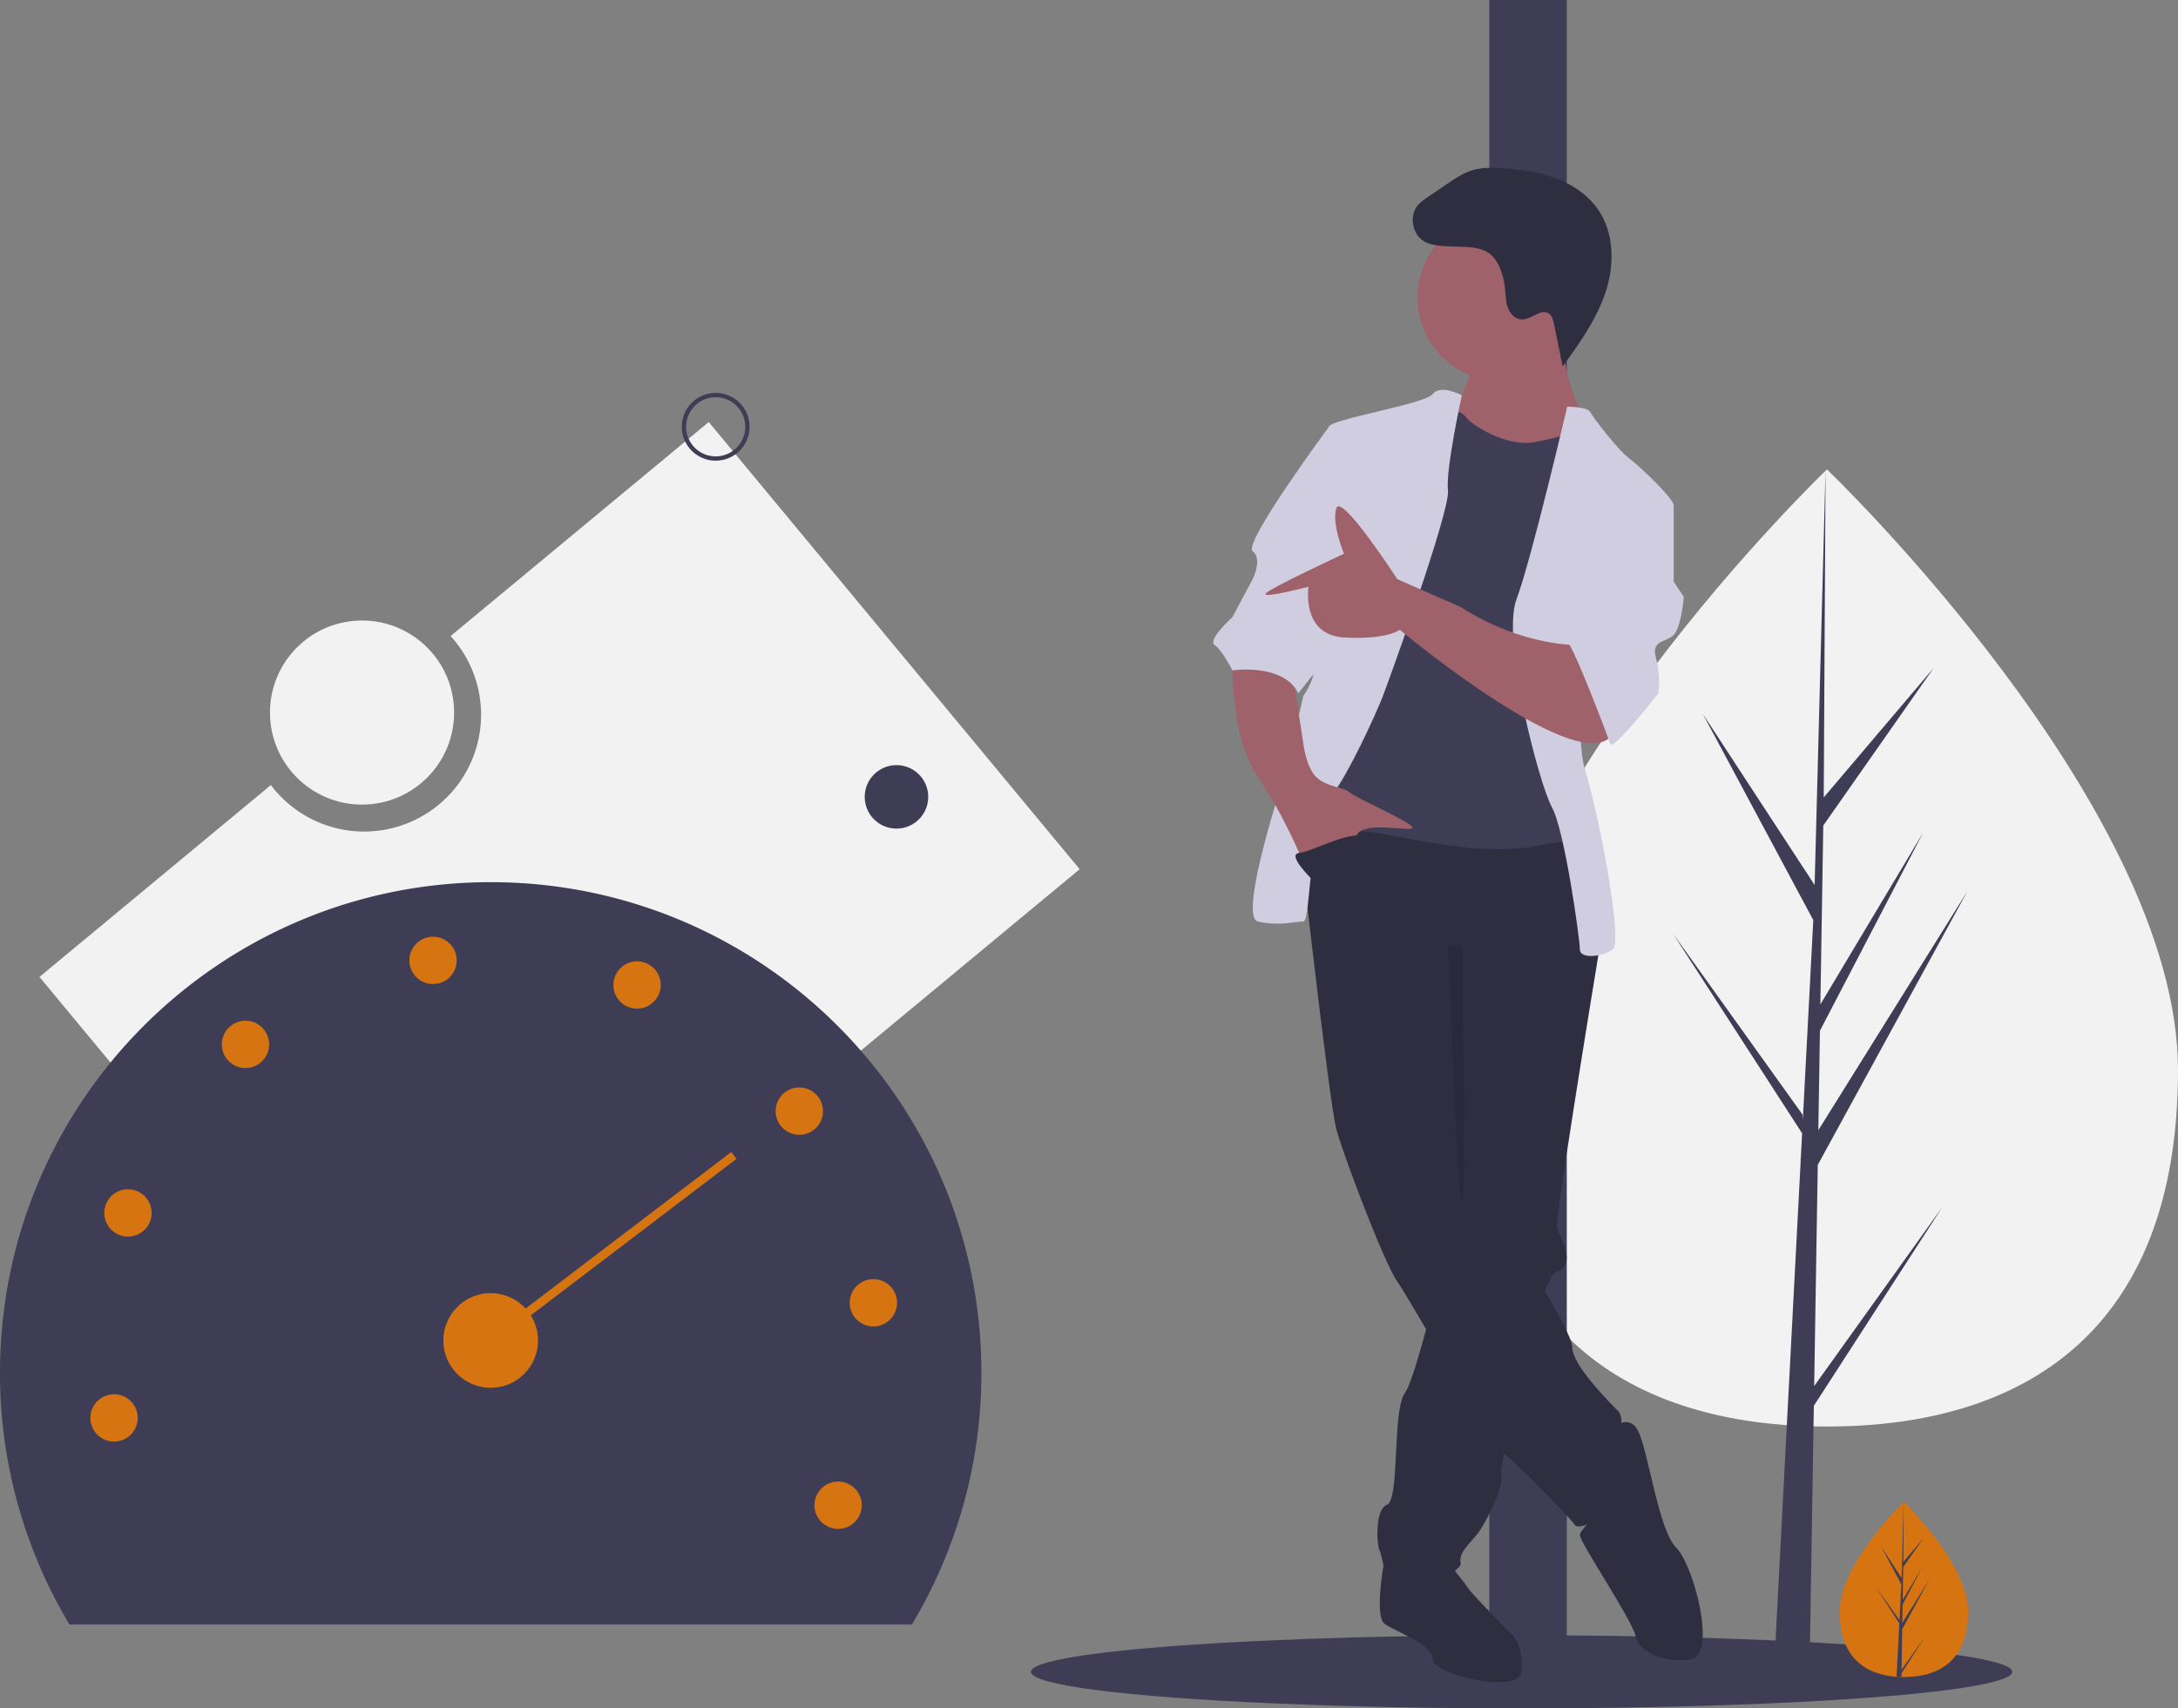 <svg id="e9543dae-de41-418f-9290-24abb7460ee9" data-name="Layer 1" xmlns="http://www.w3.org/2000/svg" width="1012" height="794" viewBox="0 0 1012 794"><rect x="0" y="0" width="1012" height="794" fill="#808080" stroke="none"/><title>speed test</title><path d="M423.31,249.137,303.381,348.596a54.313,54.313,0,1,1-83.525,69.268L112.334,507.032,284.69,714.863l310.976-257.895Z" transform="translate(-94 -53)" fill="#f2f2f2"/><path d="M1106,550.262c0,122.839-73.026,165.73-163.108,165.73S779.783,673.101,779.783,550.262,942.892,271.151,942.892,271.151,1106,427.422,1106,550.262Z" transform="translate(-94 -53)" fill="#f2f2f2"/><polygon points="842.95 644.201 844.62 541.396 914.141 414.211 844.882 525.269 845.633 479.043 893.547 387.026 845.832 466.81 845.832 466.811 847.182 383.672 898.489 310.415 847.395 370.598 848.239 218.151 842.935 419.964 843.371 411.638 791.207 331.793 842.535 427.62 837.674 520.472 837.53 518.007 777.394 433.981 837.347 526.714 836.74 538.326 836.631 538.5 836.68 539.453 824.349 775.026 840.825 775.026 842.801 653.348 902.608 560.843 842.95 644.201" fill="#3f3d56"/><ellipse cx="707" cy="777" rx="228" ry="17" fill="#3f3d56"/><rect x="692" width="36" height="782" fill="#3f3d56"/><path d="M1008.473,802.111c0,22.469-13.356,30.314-29.834,30.314q-.573,0-1.143-.013c-.763-.016-1.52-.053-2.267-.104-14.871-1.052-26.424-9.301-26.424-30.197,0-21.625,27.634-48.912,29.71-50.932l.004-.004c.08-.078.12-.116.12-.116S1008.473,779.643,1008.473,802.111Z" transform="translate(-94 -53)" fill="#d67411"/><path d="M977.552,828.988l10.912-15.247-10.939,16.921-.029,1.75c-.763-.016-1.52-.053-2.267-.104l1.176-22.479-.009-.174.02-.033.111-2.123-10.966-16.963L976.562,805.907l.025.451.889-16.985-9.388-17.528,9.503,14.547.925-35.212.004-.12v.116l-.154,27.767,9.347-11.008-9.385,13.4-.247,15.207,8.727-14.594-8.763,16.832-.138,8.454,12.669-20.313-12.717,23.263Z" transform="translate(-94 -53)" fill="#3f3d56"/><path d="M743.227,785.29l-6.382-4.741s-4.224,23.597.489,27.132,22.391,9.428,22.391,16.498,40.068,16.498,41.246,5.892-3.535-16.498-3.535-16.498-18.855-18.855-21.212-22.391-8.249-10.606-8.249-10.606Z" transform="translate(-94 -53)" fill="#2f2e41"/><path d="M837.504,491.853s-.177,1.037-.483,2.934c-.283,1.685-.672,4.066-1.143,7-4.95,30.204-19.386,119.119-18.408,122.053,1.178,3.535,9.428,16.498,0,20.034-.907.342-1.886,1.449-2.934,3.194a68.494,68.494,0,0,0-4.985,11.761c-5.621,16.31-11.632,42.413-15.108,60.49-1.52,7.943-2.557,14.33-2.864,17.677a9.612,9.612,0,0,0-.035,2.333c1.178,4.714-7.071,21.212-10.606,25.926s-9.428,9.428-8.249,14.142-29.462,17.677-32.997,9.428-3.535-12.963-4.714-15.32-2.357-18.855,3.535-21.212,2.357-43.603,8.249-51.852c1.968-2.746,4.973-12.044,8.12-23.227,1.237-4.384,2.487-9.051,3.712-13.729,4.973-19.174,9.38-38.465,9.38-38.465L766.796,487.139l64.815-8.249,1.662,3.665,3.312,7.271Z" transform="translate(-94 -53)" fill="#2f2e41"/><path d="M841.039,718.118s9.428-9.428,14.142,0,9.428,45.96,17.677,54.209,18.855,49.495,7.071,51.852-24.748-3.535-25.926-10.606S828.076,769.97,828.076,766.435s16.498-16.498,16.498-16.498Z" transform="translate(-94 -53)" fill="#2f2e41"/><path d="M696.088,427.038s15.32,137.88,18.855,150.843,22.391,62.458,28.283,70.708,43.603,75.422,48.317,78.957,14.142,12.963,14.142,12.963,17.677,17.677,20.034,21.212,22.391-7.071,23.569-14.142-1.178-18.855-2.357-23.569,2.357-11.785-1.178-15.32-21.212-21.212-21.212-29.462-30.64-56.566-42.425-67.172-9.428-28.283-9.428-28.283V511.887l64.815-20.034s-3.535-56.566-11.785-56.566S709.051,416.432,696.088,427.038Z" transform="translate(-94 -53)" fill="#2f2e41"/><circle cx="697.544" cy="138.346" r="38.889" fill="#9f616a"/><path d="M778.581,221.986s-4.714,17.677-10.606,22.391,15.32,24.748,15.32,24.748l40.068,2.357,7.071-22.391s-12.963-25.926-9.428-42.425S778.581,221.986,778.581,221.986Z" transform="translate(-94 -53)" fill="#9f616a"/><path d="M762.082,242.02s10.606,1.178,12.963,4.714,18.855,14.142,31.818,11.785,21.212-5.892,23.569-4.714,7.071,25.926,7.071,25.926L824.541,317.441l2.357,103.705,3.535,28.283s7.071-9.428-21.212-3.535-64.815-4.714-76.6-5.892-31.818-4.714-32.997-11.785,3.535-32.997,3.535-32.997l18.855-78.957,11.785-42.425Z" transform="translate(-94 -53)" fill="#3f3d56"/><path d="M773.229,236.701s-9.968-5.287-13.504-.573-48.317,11.785-48.317,15.32-9.428,98.991-7.071,107.24-4.714,17.677-4.714,17.677L691.374,411.718s-22.391,67.172-12.963,69.529,17.677,0,21.212,0,2.357-44.782,11.785-56.566,22.391-41.246,24.748-47.138,31.818-87.206,30.64-96.634S773.229,236.701,773.229,236.701Z" transform="translate(-94 -53)" fill="#d0cde1"/><path d="M822.184,242.02s9.428,0,10.606,2.357,12.963,17.677,17.677,21.212S871.679,284.444,871.679,287.98s-34.175,29.462-34.175,29.462-14.142,69.529-7.071,93.098,17.677,80.135,12.963,83.671-15.32,4.714-15.32,0-7.071-55.388-12.963-65.994-23.569-77.778-16.498-96.634S822.184,242.02,822.184,242.02Z" transform="translate(-94 -53)" fill="#d0cde1"/><path d="M666.627,358.687s-1.178,36.532,11.785,55.388,21.212,40.068,21.212,40.068,21.212-5.892,24.748-12.963,25.926-1.178,25.926-3.535S723.193,423.503,720.836,421.146s-10.606-2.357-15.32-7.071-5.892-15.32-5.892-15.32l-4.714-30.64Z" transform="translate(-94 -53)" fill="#9f616a"/><path d="M764.759,167.367c-2.992-.272-6.077-.571-8.721-1.997-5.925-3.195-7.496-12.294-2.986-17.291a22.344,22.344,0,0,1,4.143-3.331l8.958-6.097c3.962-2.697,8.017-5.437,12.638-6.709,4.179-1.15,8.594-1.032,12.92-.763,8.399.522,16.849,1.6,24.749,4.5s15.268,7.751,20.052,14.673c7.585,10.974,7.689,25.775,3.511,38.444s-12.112,23.701-19.931,34.51l-4.057-19.795c-.361-1.763-.829-3.695-2.295-4.739-3.645-2.593-8.103,2.731-12.576,2.697-2.874-.022-5.287-2.386-6.376-5.046s-1.161-5.605-1.413-8.468c-.534-6.064-2.653-14.502-8.396-17.847C779.628,166.993,770.774,167.914,764.759,167.367Z" transform="translate(-94 -53)" fill="#2f2e41"/><path d="M766.94,492.804s3.98,115.127,6.337,118.663,0-119.025,0-119.025Z" transform="translate(-94 -53)" opacity="0.1"/><path d="M720.836,251.447h-9.428s-40.068,54.209-35.354,57.745,0,12.963,0,12.963l-9.428,17.677s-11.785,10.606-8.249,12.963,8.249,11.785,8.249,11.785,23.569-3.535,30.64,10.606l15.284-19.296Z" transform="translate(-94 -53)" fill="#d0cde1"/><path d="M828.076,352.795s-25.926,1.178-55.388-17.677L743.227,322.155s-25.926-40.068-28.283-32.997,3.535,21.212,3.535,21.212S682.924,326.825,682,329s19.981-3.31,19.981-3.31-3.535,22.391,16.498,23.569,25.926-3.535,25.926-3.535,84.849,70.708,98.991,48.317S828.076,352.795,828.076,352.795Z" transform="translate(-94 -53)" fill="#9f616a"/><path d="M858.716,283.266l12.963,4.714v35.354l4.714,7.071s-1.178,14.142-4.714,17.677-10.606,2.357-8.249,10.606a44.667,44.667,0,0,1,1.178,16.498s-21.212,27.105-22.391,23.569-17.677-47.138-20.034-47.138,23.569-68.351,23.569-68.351Z" transform="translate(-94 -53)" fill="#d0cde1"/><path d="M703.748,461.803s-12.185-11.785-6.093-12.374,27.305-12.374,30.84-6.482S703.748,461.803,703.748,461.803Z" transform="translate(-94 -53)" fill="#2f2e41"/><path d="M517.717,808A226.922,226.922,0,0,0,550,691c0-125.921-102.079-228-228-228S94,565.079,94,691a226.922,226.922,0,0,0,32.283,117Z" transform="translate(-94 -53)" fill="#3f3d56"/><circle cx="228" cy="623" r="22" fill="#d67411"/><circle cx="53" cy="659" r="11" fill="#d67411"/><circle cx="59.454" cy="563.726" r="11" fill="#d67411"/><circle cx="114.056" cy="485.385" r="11" fill="#d67411"/><circle cx="201.208" cy="446.356" r="11" fill="#d67411"/><circle cx="296.013" cy="457.787" r="11" fill="#d67411"/><circle cx="371.39" cy="516.415" r="11" fill="#d67411"/><circle cx="405.804" cy="605.49" r="11" fill="#d67411"/><circle cx="389.427" cy="699.567" r="11" fill="#d67411"/><line x1="228" y1="623" x2="341" y2="537" fill="none" stroke="#d67411" stroke-miterlimit="10" stroke-width="4"/><circle cx="332.542" cy="198.352" r="14.756" fill="none" stroke="#3f3d56" stroke-miterlimit="10" stroke-width="2"/><circle cx="416.542" cy="370.352" r="14.756" fill="#3f3d56"/><circle cx="168.223" cy="331.166" r="42.777" fill="#f2f2f2"/></svg>